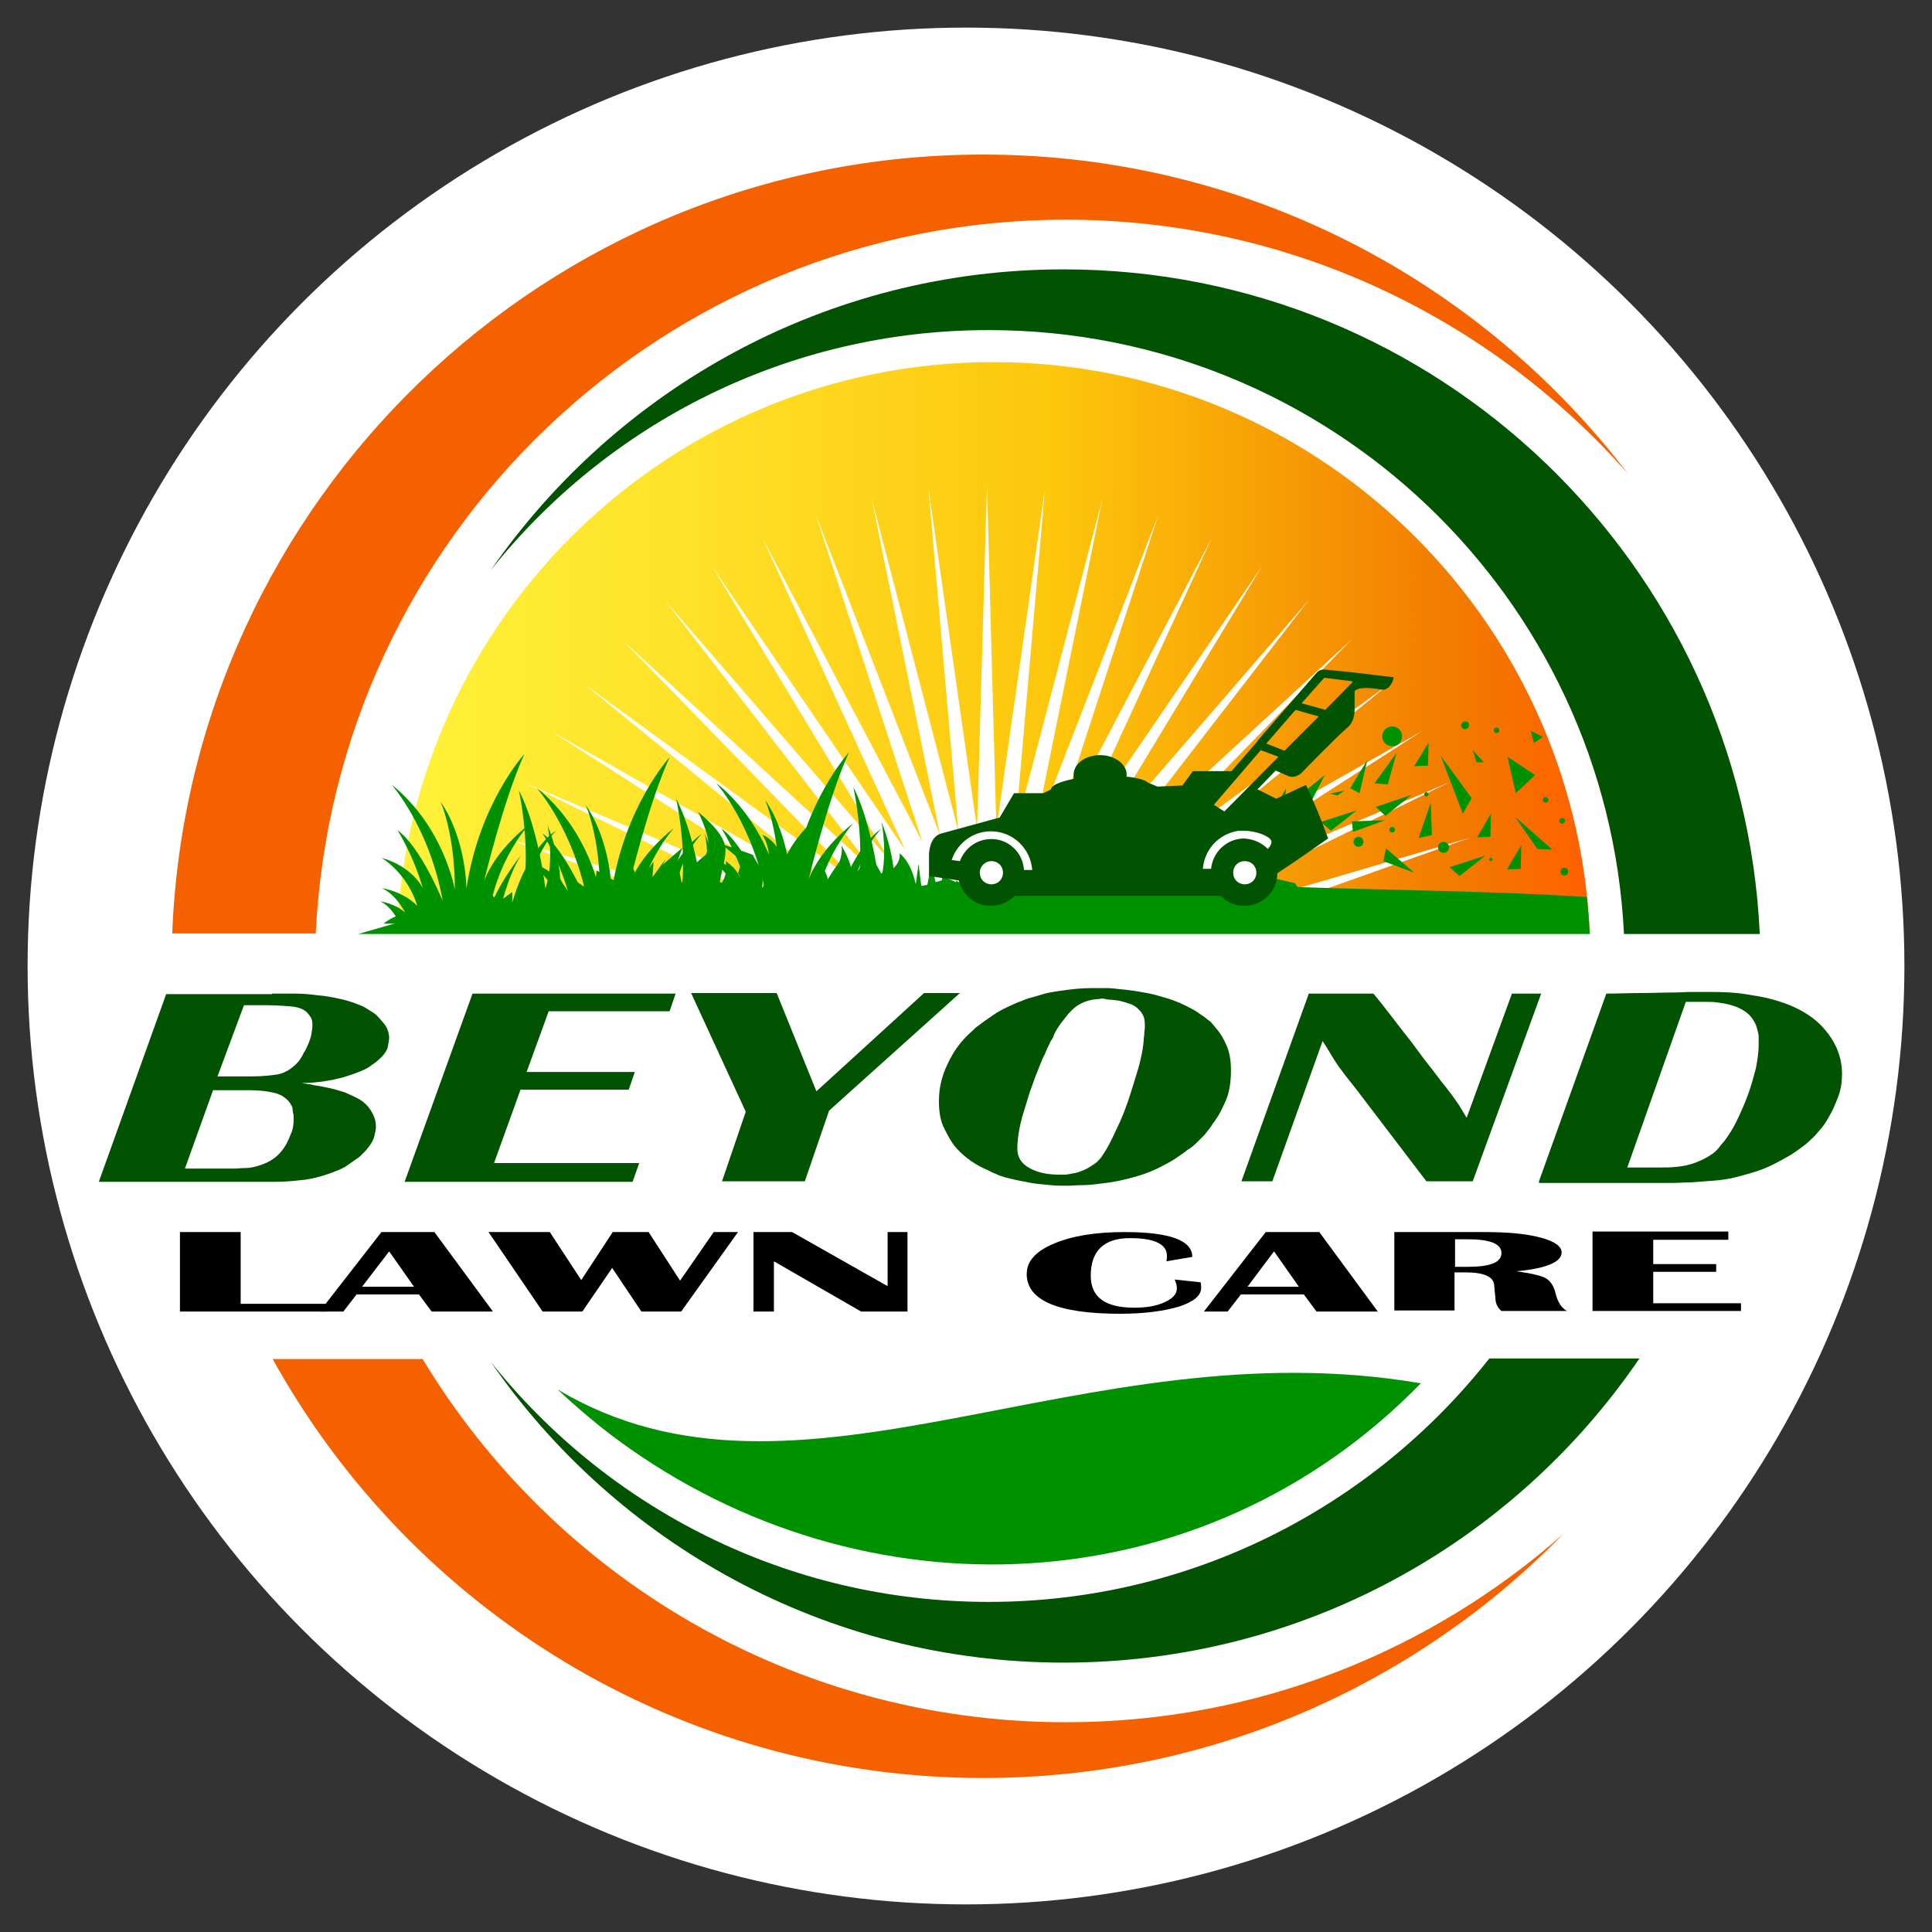 <?xml version="1.0" encoding="utf-8"?>
<!-- Generator: Adobe Illustrator 23.0.1, SVG Export Plug-In . SVG Version: 6.00 Build 0)  -->
<!DOCTYPE svg PUBLIC "-//W3C//DTD SVG 1.1//EN" "http://www.w3.org/Graphics/SVG/1.1/DTD/svg11.dtd">
<svg version="1.1" id="Layer_1" xmlns:x="http://ns.adobe.com/Extensibility/1.0/" xmlns:i="http://ns.adobe.com/AdobeIllustrator/10.0/" xmlns:graph="http://ns.adobe.com/Graphs/1.0/"
	 xmlns="http://www.w3.org/2000/svg" xmlns:xlink="http://www.w3.org/1999/xlink" x="0px" y="0px" viewBox="0 0 350 350"
	 style="enable-background:new 0 0 350 350;" xml:space="preserve">
<rect x="0" y="0" width="350" height="350" fill="#333333" stroke="none"/>
<style type="text/css">
	.Round_x0020_Corners_x0020_2_x0020_pt{fill:#FFFFFF;stroke:#231F20;stroke-miterlimit:10;}
	.Live_x0020_Reflect_x0020_X{fill:none;}
	.Bevel_x0020_Soft{fill:url(#SVGID_1_);}
	.Dusk{fill:#FFFFFF;}
	.Pompadour_GS{fill-rule:evenodd;clip-rule:evenodd;fill:#44ADE2;}
	.st0{fill:#FFFFFF;}
	.st1{fill-rule:evenodd;clip-rule:evenodd;fill:url(#SVGID_2_);}
	.st2{fill-rule:evenodd;clip-rule:evenodd;fill:#FFFFFF;}
	.st3{fill-rule:evenodd;clip-rule:evenodd;fill:#F66100;}
	.st4{fill-rule:evenodd;clip-rule:evenodd;fill:#015201;}
	.st5{fill-rule:evenodd;clip-rule:evenodd;fill:#009100;}
	.st6{fill:none;}
	.st7{fill:#015201;}
</style>
<linearGradient id="SVGID_1_" gradientUnits="userSpaceOnUse" x1="-1075" y1="-75" x2="-1074.293" y2="-74.293">
	<stop  offset="0" style="stop-color:#DEDFE3"/>
	<stop  offset="0.178" style="stop-color:#DADBDF"/>
	<stop  offset="0.361" style="stop-color:#CECFD3"/>
	<stop  offset="0.546" style="stop-color:#B9BCBF"/>
	<stop  offset="0.732" style="stop-color:#9CA0A2"/>
	<stop  offset="0.918" style="stop-color:#787D7E"/>
	<stop  offset="1" style="stop-color:#656B6C"/>
</linearGradient>
<circle class="st0" cx="175" cy="175" r="170"/>
<g>
	<linearGradient id="SVGID_2_" gradientUnits="userSpaceOnUse" x1="71.856" y1="117.386" x2="287.968" y2="117.386">
		<stop  offset="0" style="stop-color:#FFF23A"/>
		<stop  offset="0.236" style="stop-color:#FEE229"/>
		<stop  offset="0.557" style="stop-color:#FDC60B"/>
		<stop  offset="0.895" style="stop-color:#F27900"/>
		<stop  offset="1" style="stop-color:#FF6000"/>
	</linearGradient>
	<path class="st1" d="M179.9,65.6c58.2,0,105.6,45.9,108.1,103.5H71.9C74.3,111.6,121.7,65.6,179.9,65.6"/>
	<path class="st2" d="M140.4,169.2l-49.3-17.5l59.5,17.5H140.4z M120.3,169.2l-31.8-7.4l42.2,7.4H120.3z M226.9,169.2l42.2-7.4
		l-31.8,7.4H226.9z M207,169.2l59.5-17.5l-49.3,17.5H207z M178.8,88l1.7,62.2l8.8-61.6l-5.4,62l15.8-60.2l-12.4,61l22.5-58
		l-19.3,59.2l29-55.1L193.5,154l35.1-51.4l-32.2,53.2l40.7-47.1l-38,49.2l45.8-42.1l-43.4,44.6l50.3-36.6l-48.2,39.3l54.1-30.7
		l-52.4,33.6l57.3-24.3l-55.7,27.3h-56.2L95,141.8l57.3,24.3l-52.4-33.6l54.1,30.7l-48.2-39.3l50.3,36.6l-43.4-44.6l45.8,42.1
		l-38-49.2l40.7,47.1L129,102.6L164,154l-25.9-56.6l29,55.1l-19.3-59.2l22.5,58l-12.4-61l15.7,60.2l-5.4-62l8.8,61.6L178.8,88z"/>
	<path class="st3" d="M76.5,246.1c23.8,39.5,67.1,65.9,116.6,65.9c34.6,0,66.1-12.9,90.1-34.1c-26.7,27.3-63.9,44.2-105.1,44.2
		c-55.4,0-103.7-30.7-128.7-75.9H76.5z M178.1,28c47.6,0,90,22.7,116.8,57.8C270,57.6,233.6,39.8,193.1,39.8
		c-72.9,0-132.4,57.3-135.9,129.3H31.2C34.3,90.7,98.9,28,178.1,28z"/>
	<path class="st4" d="M297,246.1c-22.7,33.3-60.9,55.1-104.3,55.1c-43,0-81.1-21.6-103.8-54.5c21.1,26.5,53.7,43.5,90.2,43.5
		c36.8,0,69.6-17.3,90.7-44.1H297z M192.7,48.8c67.7,0,123,53.4,126.1,120.4h-24.6c-3-60.9-53.4-109.4-115.1-109.4
		c-36.5,0-69.1,17-90.2,43.5C111.7,70.4,149.7,48.8,192.7,48.8z"/>
	<path class="st5" d="M130.4,159.8l0.4,0.1c0.8-1.5,0.8-2,0.7-3.9c1.9,1.5,2.1,1.8,3,4.2l-0.4,0.7l1.3,0.4l-1.7-3.1l0.7-2.2l-3-2.5
		C131.6,155.2,130.9,156.9,130.4,159.8 M288,169.2H64.9l14.9-4.3l7.6-1.1l-0.5-4.1l3.4,3.7l2.5-1.8v2l2.5-5l1.2,4.4l2.9-1.3l1.5-3.6
		l2.2,4.1l1.5-2.4l3,2l0.5-4.1l4.7,2.7l1.5-4.1l1.4,3.5l2.7-3.7l-0.2,2.8l1.9-2.3l3.5-3l-0.9,2.5l0.8,3.8l2.4-2.5c0,0,0.2-1,0.3-1.1
		c0-0.1,1-0.9,1.7-1.5c0.5-1.5,1-2.5-1.4-7.7c3.2,2.7,4.4,4.4,4.8,6c1.5,0.5,5.1,1.7,5.1,1.8c0,0.2,1.8,3,1.8,3.2
		c0,0.2-0.1,2.8-0.1,2.8s2.8-5.1,0-9.7c0,0,3.9,1.6,3.4,5.9c0,0,1.5-4.3,5.2-7.8c0,0-1.4,7.2,0.1,10.9c0,0,1.9-2.1,1.9-3.6
		c0,0,1.4,1.8,1.4,3.7c0,0,3-4.8,2.3-7.2c0,0,2.5,4,1.9,6.4l2.1-3.2l0.4,2.2l1.6-2.5l1.4,2.5c0,0,3.4-1.1,3.2-3.9c0,0,2,1.4,2.9,5.6
		l0.5-3.7l0.5,4l1.1-0.2l0.7-3.6l0.8,3.1l1.1-0.3l0.6-2.7l0.6,2.4l1.4,0.6c0.4-4.6,0.5-1.3,0.5-1.3c1.4,2.6,1.3-0.6,1.6,2.2l0.1,0
		l7.6,0.4l0.3-5.9l2.2,4.7l9.1-1.4l1.4,1.6l3.3-1l3.1,0.8c0,0-3.7-4.5-2.5-3.7c1.2,0.8,4.1,2.8,4.1,2.8s1.7-4.3-0.2-5.9
		c0,0,4.4,3.1,3.4,7.2l2.9-2l0.9,1.7l3.2-1.9l2.7,1.2l4.1-1.7l-0.2,2.4l3.1-2.4l-2.9,3.7l7.7-3.9c0,0-3.6,2.4-2.8,3.2
		c0.8,0.8-0.3-4.4-0.3-4.4l3.6,4.6l1.4-3.1l0.6,1.5l3.4,0.8l0.5,0.7c17.4,0.6,35.1,0.7,52.4,1.8C287.6,164,287.9,166.6,288,169.2z"
		/>
	<polygon class="st5" points="278.5,153.8 281.2,153.9 274.5,148 	"/>
	<polygon class="st5" points="270,151.6 270.1,147.4 267.6,151.7 	"/>
	<polygon class="st5" points="266.6,144.6 261,136.9 265,147.4 	"/>
	<polygon class="st5" points="274.6,143.7 273.1,137.1 278.1,140.4 	"/>
	<polygon class="st5" points="239.3,148.9 245.8,146.8 241.1,150.5 	"/>
	<polygon class="st5" points="258.7,138.7 258.8,134.5 256.2,138.8 	"/>
	<polygon class="st5" points="236.3,143.4 240,140.4 237.7,144.9 	"/>
	<polygon class="st5" points="231.6,145.2 233,142.8 232.7,145.7 	"/>
	<polygon class="st5" points="240.9,143.8 243.6,143.2 242.3,144.1 	"/>
	<polygon class="st5" points="249.2,146.2 255.7,144 251,147.8 	"/>
	<polygon class="st5" points="257,151.8 259.2,145.4 259.4,151.3 	"/>
	<polygon class="st5" points="249,141.9 253,136.4 251.4,142.1 	"/>
	<polygon class="st5" points="268.8,138.1 266.8,135.9 267.5,138.1 	"/>
	<polygon class="st5" points="279.5,133.5 277.3,132.4 277.9,134.6 	"/>
	<path class="st5" d="M99.8,165.6c0,0,0.4-4.1,1.7-8c0,0-3.2,4-4,8.1c0,0,0-2.5,0.9-6c0,0-2.4,3.1-3.1,5.7c0,0,0-9.1,5.4-14.9
		c0,0-5.5,3.3-8.3,14.5h-1.8c0,0,1.2-6,3.8-10.1c0,0-4.7,5.9-5.7,10.1c0,0,0.9-8.1,7-15.5c0,0-5.8,4.3-8,10.1c0,0,3.5-14.7,7.3-23
		c0,0-8.2,8.9-10.5,24.4c0,0,0-8.9-4.7-15.8c0,0,2.6,5.7,2.6,16c0,0-1.9-11.4-11.5-19.1c0,0,6.9,7.7,9.3,21.1c0,0-4-9.8-8.2-12.8
		c0,0,2.8,4.3,4.6,10.5c0,0-1.8-3.9-7.5-5.5c0,0,4.6,2.6,6.5,8.7c-2.7-2.7-6.4-3.2-6.4-3.2c2.1,1,3.4,3,4.2,4.4l0,0
		c-2-1.7-4.5-2-4.5-2c1.3,0.6,2.2,1.8,2.8,2.7c-0.7,0.3-1.6,0.8-2.2,1.3h2.9c0.1,0.2,0.1,0.3,0.1,0.3l1.5-0.1l0.1-0.3h37.3
		c0.4-0.9,0.7-1.4,0.3-1.7c-0.7-0.4-6.3,0.2-6.3,0.2L99.8,165.6z"/>
	<path class="st5" d="M158.7,165.3c0,0,0.4-4.1,1.7-8c0,0-3.2,4-4,8.1c0,0,0-2.5,0.9-6c0,0-2.4,3.1-3.1,5.7c0,0,0-9.1,5.4-14.9
		c0,0-5.4,3.3-8.3,14.5h-1.8c0,0,1.2-6,3.7-10.1c0,0-4.7,5.9-5.7,10.1c0,0,0.9-8.1,7-15.5c0,0-5.8,4.3-8,10.1c0,0,3.5-14.7,7.3-23
		c0,0-8.2,8.9-10.5,24.4c0,0,0-8.9-4.7-15.8c0,0,2.6,5.7,2.6,16c0,0-1.9-11.4-11.5-19.1c0,0,6.9,7.7,9.2,21.1c0,0-4-9.8-8.2-12.8
		c0,0,2.8,4.3,4.6,10.5c0,0-1.8-3.9-7.5-5.6c0,0,4.8,2.6,6.6,9l-11.5,2.3c0,0,2.5-0.8,3,0.6h44.3c0.4-0.9,0.7-1.4,0.3-1.7
		c-0.7-0.4-6.3,0.2-6.3,0.2L158.7,165.3z"/>
	<path class="st5" d="M246.1,151.6c-0.5,0-0.9,0.4-0.9,0.9s0.4,0.9,0.9,0.9c0.5,0,0.9-0.4,0.9-0.9S246.6,151.6,246.1,151.6"/>
	<path class="st5" d="M252.2,149.8c-0.2,0-0.5,0.2-0.5,0.5c0,0.2,0.2,0.5,0.5,0.5c0.3,0,0.5-0.2,0.5-0.5
		C252.7,150,252.5,149.8,252.2,149.8"/>
	<path class="st5" d="M258.4,143.5c-0.2,0-0.4,0.2-0.4,0.4c0,0.2,0.2,0.4,0.4,0.4c0.2,0,0.4-0.2,0.4-0.4
		C258.7,143.7,258.6,143.5,258.4,143.5"/>
	<path class="st5" d="M261.5,152.5c-0.6,0-1,0.5-1,1c0,0.6,0.5,1,1,1c0.6,0,1-0.5,1-1C262.5,153,262.1,152.5,261.5,152.5"/>
	<path class="st5" d="M270.1,155.4c-0.2,0-0.3,0.1-0.3,0.3c0,0.1,0.1,0.3,0.3,0.3c0.1,0,0.3-0.1,0.3-0.3
		C270.3,155.5,270.2,155.4,270.1,155.4"/>
	<path class="st5" d="M283.4,157.2c-0.4,0-0.7,0.3-0.7,0.7c0,0.4,0.3,0.7,0.7,0.7c0.4,0,0.7-0.3,0.7-0.7
		C284.1,157.5,283.8,157.2,283.4,157.2"/>
	<path class="st5" d="M283,148.2c-0.3,0-0.5,0.2-0.5,0.5c0,0.3,0.2,0.5,0.5,0.5c0.3,0,0.5-0.2,0.5-0.5
		C283.5,148.4,283.3,148.2,283,148.2"/>
	<path class="st5" d="M280,144.4c-0.3,0-0.5,0.2-0.5,0.5c0,0.3,0.2,0.5,0.5,0.5c0.3,0,0.5-0.2,0.5-0.5
		C280.5,144.7,280.3,144.4,280,144.4"/>
	<path class="st5" d="M252.2,131.6c-1,0-1.8,0.8-1.8,1.8c0,1,0.8,1.8,1.8,1.8c1,0,1.8-0.8,1.8-1.8
		C254,132.4,253.2,131.6,252.2,131.6"/>
	<path class="st5" d="M265.4,130.7c-0.4,0-0.7,0.3-0.7,0.7c0,0.4,0.3,0.7,0.7,0.7c0.4,0,0.7-0.3,0.7-0.7
		C266.2,131,265.9,130.7,265.4,130.7"/>
	<path class="st5" d="M271.1,131.8c-0.3,0-0.5,0.2-0.5,0.5c0,0.3,0.2,0.5,0.5,0.5s0.5-0.2,0.5-0.5
		C271.6,132,271.4,131.8,271.1,131.8"/>
	<polygon class="st5" points="244.9,148.8 250.9,148.6 245.1,150.7 	"/>
	<polygon class="st5" points="244.6,142.8 247.7,137.7 246.3,143.7 	"/>
	<path class="st5" d="M126.2,166.2c0,0,0.4-4.1,1.7-8c0,0-3.2,4-4,8.1c0,0,0-2.5,0.9-6c0,0-2.4,3.1-3.1,5.7c0,0,0-9.1,5.4-14.9
		c0,0-5.5,3.3-8.3,14.5H117c0,0,1.2-6,3.7-10.1c0,0-4.7,5.9-5.7,10.1c0,0,0.9-8.1,7-15.5c0,0-5.8,4.3-8,10.1c0,0,3.5-14.7,7.3-23
		c0,0-8.2,8.9-10.5,24.4c0,0,0-8.9-4.7-15.8c0,0,2.6,5.7,2.6,16c0,0-1.9-11.4-11.5-19.1c0,0,6.9,7.7,9.3,21.1c0,0-4-9.8-8.2-12.8
		c0,0,2.8,4.3,4.6,10.5c0,0-1.8-3.9-7.5-5.5c0,0,4.8,2.6,6.6,9l-11.5,2.3c0,0,2.5-0.8,3,0.6h44.3c0.4-0.9,0.7-1.4,0.3-1.7
		c-0.7-0.4-6.3,0.2-6.3,0.2L126.2,166.2z"/>
	<path class="st5" d="M162,161c0,0,0.5-5-2.3-12.1c0,0,1.3,6.4-0.4,11.5c0,0-1.2-10.9-4.7-17.8c0,0,3,13.6-0.3,21.7l6.1-0.2L162,161
		z"/>
	<path class="st5" d="M130,163.1c0,0,0.5-5-2.3-12.1c0,0,1.3,6.4-0.4,11.5c0,0-1.2-10.9-4.8-17.8c0,0,3,13.6-0.3,21.7l6.1-0.2
		L130,163.1z"/>
	<path class="st5" d="M101.5,161.6c0,0,0.5-5-2.3-12.1c0,0,1.3,6.4-0.4,11.5c0,0-1.2-10.9-4.8-17.8c0,0,3,13.6-0.3,21.7l6.1-0.2
		L101.5,161.6z"/>
	<polygon class="st5" points="275.5,157.4 275.6,153.1 273,157.5 	"/>
	<polygon class="st5" points="251.1,153.7 256.2,158.1 250.6,156 	"/>
	<polygon class="st5" points="262.6,157.1 269.1,155 264.4,158.7 	"/>
	<path class="st5" d="M257.4,250.6c-61.4-10.5-112.8,27.2-156.4,1.1c3.4,3.2,7.4,6.6,11.1,9.3C156.4,293.5,217.8,291.2,257.4,250.6"
		/>
	<path class="st2" d="M189.2,158.5c-0.6,0.1-6.6,5.1-10,3.7c-3.4-1.4-6.2-2.4-7.8-4c-1.5-1.5-2.2-2.5-0.7-4c1.5-1.4,5-5.5,11.5-5.2
		C188.8,149.4,189.2,158.5,189.2,158.5"/>
	<path class="st2" d="M218.2,159.3c0,0-5.4-1.8-2.9-4.5c2.5-2.8,5-5.2,7.3-5.5c2.3-0.4,9.3-0.2,9.5,2c0.3,2.3-0.4,6.8-2.5,8.8
		C227.6,162.2,218.2,159.3,218.2,159.3"/>
	<path class="st4" d="M228.4,135.9l3.2,1.2l-9.7,9.8l-0.1,0.1l-1.9-1.2L228.4,135.9z M232.7,136l-3.3-1.3l5.3-6.1l4.2,1.2L232.7,136
		z M240.1,128.6l-4.3-1.2l4-4.5c0,0,0.1-0.1,0.1-0.1c0,0,0.1,0,0.1,0l4.8,0.6c0.1,0,0.1,0,0.1,0c0,0,0.1,0.1,0.1,0.1
		c0,0.1,0,0.1,0,0.1c0,0,0,0.1-0.1,0.1L240.1,128.6z M225.5,156c1.2,0,2.1,0.9,2.1,2.1c0,1.2-0.9,2.1-2.1,2.1
		c-1.2,0-2.1-0.9-2.1-2.1C223.4,156.9,224.3,156,225.5,156z M229.7,153.8c0.5-0.7,1.2-1.4-0.1-2.2c-1.2-0.7-2.9-1.2-5.2-1.1
		c-3.5,0.5-6.2,3.3-6.5,6.9h1.5c0.3-3.1,2.9-5.5,6-5.5C227.1,152,228.6,152.7,229.7,153.8z M179.6,156c1.2,0,2.1,0.9,2.1,2.1
		c0,1.2-0.9,2.1-2.1,2.1c-1.2,0-2.1-0.9-2.1-2.1C177.5,156.9,178.5,156,179.6,156z M245,121.8l7.5,0.9c-0.3,1.3-1.1,2.5-2.4,2.2
		c-1.6-0.3-4-0.5-4.7,0.3v3.4c0,0,0.1,2.1-1.4,3.3c-1.5,1.2-8.3,8.2-8.3,8.2s-1.1,1-2.3,0.5l-2.3-1l-3.3,3.4l3.4,1.7l5.4-2.5
		c1.5,3.2,2.8,6.4,4,9.7l-5.9,4.1l-3.3,2.2c0,3.3-2.7,5.9-6,5.9c-1.7,0-3.2-0.7-4.3-1.8h-5.4h-26.5h-5.4c-1.1,1.1-2.6,1.8-4.3,1.8
		c-2.8,0-5.2-1.9-5.8-4.6l-5.4-0.8v-3.9c0,0,0-3.2,2.2-3.8c2.2-0.6,10.6-2.9,10.6-2.9l2.6-4.4h5.3l1.4-0.7c0-0.7,1.6-1.4,4.1-1.9
		v-0.8c0-1.9,2.1-3.5,4.8-3.5c2.6,0,4.8,1.6,4.8,3.5c0,0.1,0,0.2,0,0.3l0,0.1c2,0.2,3.4,0.6,3.9,1.1l1.7,0.7l4.5-0.2l1.9-2.6h7
		l4.7-5.4l0-0.1l0,0l10.7-12.3c0.2-0.2,0.4-0.4,0.7-0.5c0.3-0.1,0.5-0.1,0.8-0.1L245,121.8L245,121.8L245,121.8z M179.6,152
		c-2.6,0-4.8,1.6-5.7,4l-1.5-0.2c1-3,3.8-5.2,7.1-5.2c4,0,7.2,3.1,7.5,7h-1.5C185.3,154.4,182.7,152,179.6,152z"/>
	<g>
		<rect x="-30.7" y="160.9" class="st6" width="411.5" height="77.7"/>
		<path class="st7" d="M49.3,180c1.2,0,2.5,0,3.9,0c1.4,0,2.9,0.1,4.3,0.3c1.5,0.1,2.9,0.4,4.3,0.7c1.4,0.3,2.7,0.8,3.9,1.3
			c0.2,0.1,0.6,0.3,1.2,0.7c0.5,0.3,1,0.6,1.4,1c0.4,0.4,0.8,0.9,1.4,1.6c0.5,0.7,0.8,1.6,0.8,2.5c0,0.2-0.1,0.6-0.2,1.3
			c-0.1,0.7-0.5,1.4-1.2,2.1c-0.4,0.4-0.9,0.9-1.7,1.4c-0.7,0.6-1.8,1.1-3.2,1.6c-0.6,0.2-1.2,0.4-1.8,0.6c-0.6,0.2-1.3,0.3-2,0.5
			c-0.7,0.1-1.6,0.3-2.5,0.4c-0.9,0.1-2,0.2-3.2,0.2c0.4,0.1,0.8,0.1,1.1,0.2c0.4,0,0.7,0.1,1.1,0.2c0.8,0.1,1.7,0.3,2.7,0.5
			c1,0.2,1.9,0.5,2.9,0.8c0.9,0.4,1.8,0.8,2.7,1.3c0.8,0.5,1.5,1.2,2,2c0.2,0.3,0.4,0.7,0.6,1.2s0.3,1.1,0.3,1.8
			c0,0.3-0.1,0.9-0.3,1.7c-0.2,0.8-0.8,1.7-1.6,2.6c-0.3,0.3-0.6,0.6-0.9,0.9c-0.3,0.3-0.6,0.5-0.8,0.6c-0.7,0.5-1.4,1-2,1.4
			c-0.7,0.4-1.7,0.8-3.1,1.3c-1.8,0.6-3.5,1-5,1.1c-1.5,0.2-3.2,0.3-5,0.3H17.9l12.2-34H49.3z M33.5,211.7h5.4c0.6,0,1.2,0,1.8,0
			c0.6,0,1.2,0,1.8,0c0.5,0,1.2-0.1,2-0.1c0.8,0,1.7-0.2,2.6-0.5c0.9-0.3,1.8-0.7,2.6-1.3c0.8-0.6,1.6-1.5,2.2-2.6
			c0.2-0.4,0.5-1,0.8-1.8c0.4-0.8,0.5-1.8,0.5-2.8c0,0,0-0.1,0-0.3s0-0.4-0.1-0.6c0-0.2-0.1-0.5-0.1-0.8c0-0.3-0.1-0.5-0.3-0.8
			c-0.2-0.4-0.6-0.9-1.2-1.3c-0.6-0.5-1.5-0.8-2.7-1c-1-0.2-2.4-0.3-4-0.3c-1.7,0-3.7,0-6.2,0L33.5,211.7z M39.4,195
			c2.1,0,4.1,0,6.2,0s3.7-0.2,4.9-0.4c0.3-0.1,0.8-0.2,1.3-0.5c0.5-0.2,1-0.6,1.6-1.1c0.4-0.4,0.7-0.7,0.9-1c0.2-0.3,0.4-0.6,0.6-1
			c0-0.1,0.2-0.4,0.4-0.7c0.2-0.4,0.4-0.8,0.6-1.3c0.2-0.5,0.4-1,0.5-1.6c0.1-0.6,0.2-1.1,0.2-1.7c0-0.6-0.1-1.1-0.3-1.4
			c-0.2-0.3-0.4-0.6-0.8-1c-0.7-0.6-1.7-0.9-3-1c-1.3-0.1-2.9-0.2-4.7-0.2h-3.6L39.4,195z"/>
		<path class="st7" d="M121.3,183.2H99.4l-4,11h19.6l-1.1,3.2H94.3l-4.8,13.3h26.3l-1.2,3.4H73.3l12.3-34.1h36.8L121.3,183.2z"/>
		<path class="st7" d="M147.9,197.7l19.5-17.8h6.5l-23.7,21.3l-4.4,12.8h-15l4.3-12.6l-9.9-21.5h15.5L147.9,197.7z"/>
		<path class="st7" d="M197.9,179c0.8,0,1.6,0,2.5,0c0.8,0,1.7,0.1,2.5,0.2c0.3,0,0.9,0.1,1.8,0.2c0.9,0.1,1.9,0.3,3.1,0.5
			s2.4,0.6,3.8,1c1.3,0.4,2.7,1,4,1.7c0.8,0.4,1.4,0.8,1.8,1.1c0.4,0.3,0.8,0.5,1,0.7c0.2,0.2,0.5,0.4,0.9,0.7
			c0.3,0.3,0.7,0.8,1.1,1.3c0.7,0.8,1.3,1.8,1.8,3c0.5,1.1,0.8,2.6,0.8,4.5c0,2.2-0.3,4-0.9,5.4c-0.6,1.4-1.2,2.6-1.9,3.6
			c-0.3,0.4-0.6,0.8-0.9,1.3c-0.3,0.4-0.6,0.8-1,1.3c-0.5,0.5-1,1-1.5,1.5c-0.5,0.5-1.1,1-1.8,1.4c-0.3,0.3-0.8,0.6-1.5,1.1
			c-0.7,0.5-1.5,1-2.5,1.5c-1.8,1-3.6,1.7-5.4,2.2c-1.8,0.5-3.6,0.9-5.2,1.1c-1.6,0.2-3,0.4-4.2,0.4c-1.2,0-2,0.1-2.4,0.1
			c-0.3,0-0.8,0-1.7,0c-0.8,0-1.8-0.1-2.8-0.2c-1.1-0.1-2.2-0.2-3.5-0.5c-1.2-0.2-2.5-0.5-3.7-0.8c-0.5-0.2-1.1-0.3-1.6-0.6
			c-0.5-0.2-1-0.4-1.5-0.7c-1.7-0.7-2.9-1.5-3.8-2.2s-1.6-1.4-2.1-2c-0.7-0.8-1.3-1.9-2-3.3c-0.7-1.3-1-3-1-4.9c0-0.4,0-1,0.1-1.9
			c0.1-0.9,0.3-1.9,0.7-3.1c0.4-1.2,1-2.4,1.8-3.8c0.8-1.3,1.9-2.7,3.4-4c0.4-0.4,0.8-0.8,1.3-1.1c0.5-0.4,0.9-0.7,1.5-1.1
			c0.7-0.5,1.4-1,2.3-1.5c0.9-0.5,1.8-0.9,2.7-1.3c0.4-0.2,0.7-0.3,1-0.4c0.3-0.1,0.7-0.3,1-0.4c0.5-0.2,1.1-0.3,1.7-0.5
			c0.6-0.2,1.1-0.3,1.7-0.5c0.8-0.2,1.9-0.4,3.5-0.6C194.1,179.2,195.9,179,197.9,179z M199.7,180.9c-0.3,0-0.6,0.1-0.9,0.1
			c-0.3,0-0.6,0.1-0.9,0.1c-1,0.2-1.8,0.5-2.6,1c-0.8,0.5-1.6,1.3-2.5,2.5c-0.2,0.3-0.5,0.6-0.7,0.9c-0.2,0.3-0.4,0.6-0.6,0.9
			c-0.2,0.4-0.5,0.8-0.6,1.2s-0.4,0.8-0.6,1.1c-0.2,0.5-0.5,1-0.7,1.5c-0.2,0.5-0.4,1-0.7,1.5c-0.4,1-0.8,2-1.2,3
			c-0.4,1-0.7,2-1.1,3c-0.4,1.3-0.8,2.6-1.2,3.9c-0.4,1.3-0.7,2.6-0.9,3.9c-0.1,0.8-0.2,1.7-0.2,2.6c0,1.5,0.7,2.7,2.2,3.5
			c1.4,0.8,3.2,1.2,5.4,1.2c0.1,0,0.4,0,0.9,0c0.5,0,0.9-0.1,1.4-0.2c0.9-0.1,1.6-0.4,2.3-0.7s1.2-0.7,1.7-1s0.8-0.7,1.1-1
			c0.3-0.3,0.4-0.6,0.5-0.7c0.7-1,1.5-2.5,2.4-4.5c1-2,1.9-4.3,2.7-6.9c0.3-1,0.6-1.9,0.9-2.9c0.3-1,0.6-1.9,0.8-2.9
			c0.3-1.2,0.5-2.4,0.6-3.6c0-0.4,0.1-0.8,0.1-1.2c0-0.4,0.1-0.8,0.1-1.2c0-0.4,0-0.9-0.1-1.4c-0.1-0.5-0.3-0.9-0.7-1.4
			c-0.6-0.7-1.3-1.2-2.1-1.4c-0.8-0.3-1.4-0.4-1.7-0.5c-0.7-0.1-1.3-0.2-1.8-0.2S200.1,180.9,199.7,180.9z"/>
		<path class="st7" d="M273.9,180h5.3l-12.4,34h-8.4l-12.8-16.8c-0.8-1-1.4-1.8-1.9-2.4c-0.5-0.7-1-1.3-1.4-1.9
			c-0.4-0.6-0.8-1.2-1.2-1.9c-0.4-0.7-0.9-1.5-1.5-2.4l-9.1,25.4h-5.6l12.2-34h11.7c1,1.2,1.9,2.3,2.8,3.5c0.9,1.2,1.8,2.3,2.7,3.5
			c0.9,1.1,1.8,2.3,2.6,3.4c0.8,1.1,1.7,2.3,2.6,3.4c1,1.3,1.8,2.4,2.4,3.1c0.6,0.8,1.1,1.4,1.5,2c0.4,0.6,0.8,1.1,1.1,1.6
			c0.3,0.5,0.7,1.2,1.2,2L273.9,180z"/>
		<path class="st7" d="M278.8,214L291,180c2.1,0,4.1-0.1,6.2-0.1s4.1-0.1,6.1-0.1c1.1,0,2.1-0.1,3.1-0.1c1,0,2.1,0,3.1,0
			c2.7,0,5,0.1,6.7,0.4c1.8,0.3,3.2,0.5,4.3,0.8c4.4,1.1,7.7,2.9,9.9,5.4c2.2,2.5,3.3,5.2,3.3,8.3c0,1.4-0.2,2.8-0.7,4.1
			c-0.5,1.3-1,2.5-1.6,3.5c-0.6,1.1-1.2,2-1.9,2.7c-0.6,0.8-1.2,1.3-1.6,1.7c-0.4,0.4-1,0.9-2,1.6c-0.9,0.7-2.1,1.4-3.6,2.2
			c-1.3,0.7-2.6,1.3-3.8,1.7c-1.2,0.4-2.6,0.8-4.2,1.2c-1.2,0.3-2.6,0.5-4,0.6c-1.4,0.1-2.7,0.2-4,0.3c-1.2,0-2.3,0.1-3.2,0.1
			s-1.5,0-1.7,0H278.8z M294.8,211.5h4.7c0.2,0,0.7,0,1.5,0c0.8,0,1.7,0,2.5-0.1c1.4-0.1,2.7-0.4,3.7-0.8c1-0.4,1.9-0.8,2.6-1.3
			c0.7-0.4,1.2-0.9,1.6-1.4c0.4-0.5,0.7-0.9,1-1.2c0.8-1.1,1.6-2.3,2.3-3.8c0.7-1.5,1.4-3,2-4.7c0.6-1.6,1-3.2,1.4-4.7
			c0.3-1.6,0.5-2.9,0.5-4.2c0-0.2,0-0.4,0-0.7c0-0.2,0-0.4,0-0.7c0-0.1,0-0.4-0.1-0.8c-0.1-0.4-0.2-0.9-0.4-1.4
			c-0.2-0.5-0.5-1-0.9-1.5c-0.4-0.5-1-1-1.8-1.4c-0.7-0.4-1.4-0.6-2.1-0.8c-0.7-0.2-1.5-0.3-2.2-0.4c-0.7-0.1-1.3-0.1-1.8-0.1
			c-0.5,0-0.9,0-1.2,0h-2.7L294.8,211.5z"/>
	</g>
	<g>
		<rect x="-37" y="199.1" class="st6" width="418.9" height="79.1"/>
		<path d="M43.6,223.2v13h15.6v1.4H32.6v-14.4H43.6z"/>
		<path d="M78.7,223.2l10.6,14.4H78.2l-2.3-3.1H64.6l-2.4,3.1h-4.3l11.2-14.4H78.7z M65.6,233.1H75l-4.5-6.4L65.6,233.1z"/>
		<path d="M133.7,223.2l-10.3,14.4h-7.2l-5.3-7.9l-5.4,7.9h-7.2l-9.8-14.4h11.1l5.7,8.7l5.7-8.7h6.5l5.7,8.8l6.1-8.8H133.7z"/>
		<path d="M164.4,223.2v14.4h-8.4l-15.8-9.1v9.1h-3.7v-14.4h7l17.3,9.8v-9.8H164.4z"/>
		<path d="M212.8,231.8l4.7,0.5c0.1,0.4,0.1,0.7,0.1,1c0,1.4-1.3,2.5-4,3.4c-2.7,0.8-6.2,1.3-10.7,1.3c-11.2,0-16.9-2.4-16.9-7.2
			c0-2.3,1.6-4.1,4.9-5.5s7.5-2.1,12.8-2.1c8.2,0,12.3,1.5,12.3,4.5l-4.7,0.8c0.1-0.4,0.1-0.7,0.1-1c0-2.1-2.2-3.2-6.7-3.2
			c-4.7,0-7.1,2.3-7.1,6.8c0,3.9,2.6,5.8,7.9,5.8c2.2,0,4-0.3,5.5-1c1.5-0.7,2.2-1.5,2.2-2.5C213.2,232.9,213.1,232.5,212.8,231.8z"
			/>
		<path d="M239,223.2l10.6,14.4h-11.1l-2.3-3.1h-11.4l-2.4,3.1h-4.3l11.2-14.4H239z M226,233.1h9.3l-4.5-6.4L226,233.1z"/>
		<path d="M252.6,237.6v-14.4h16.3c4.2,0,7.6,0.3,10.2,1s3.8,1.6,3.8,2.7c0,1.7-2.7,2.9-8.2,3.4c2.8,0.4,4.6,0.8,5.4,1.3
			c0.8,0.5,1.4,1.4,1.7,2.7c0.4,1.6,1.1,2.7,2.1,3.2H272c-0.8-0.7-1.1-1.5-1.1-2.5l-0.1-0.9l-0.1-1.1c0-1.7-1.8-2.5-5.3-2.5h-1.9
			v6.9H252.6z M263.6,229.5h2.2c4.2,0,6.2-0.8,6.2-2.5c0-1.7-2.1-2.5-6.2-2.5h-2.2V229.5z"/>
		<path d="M313.1,223.2v1.4h-13.6v4.4h11.4v1.4h-11.4v5.7h15.9v1.4h-26.9v-14.4H313.1z"/>
	</g>
</g>
</svg>
